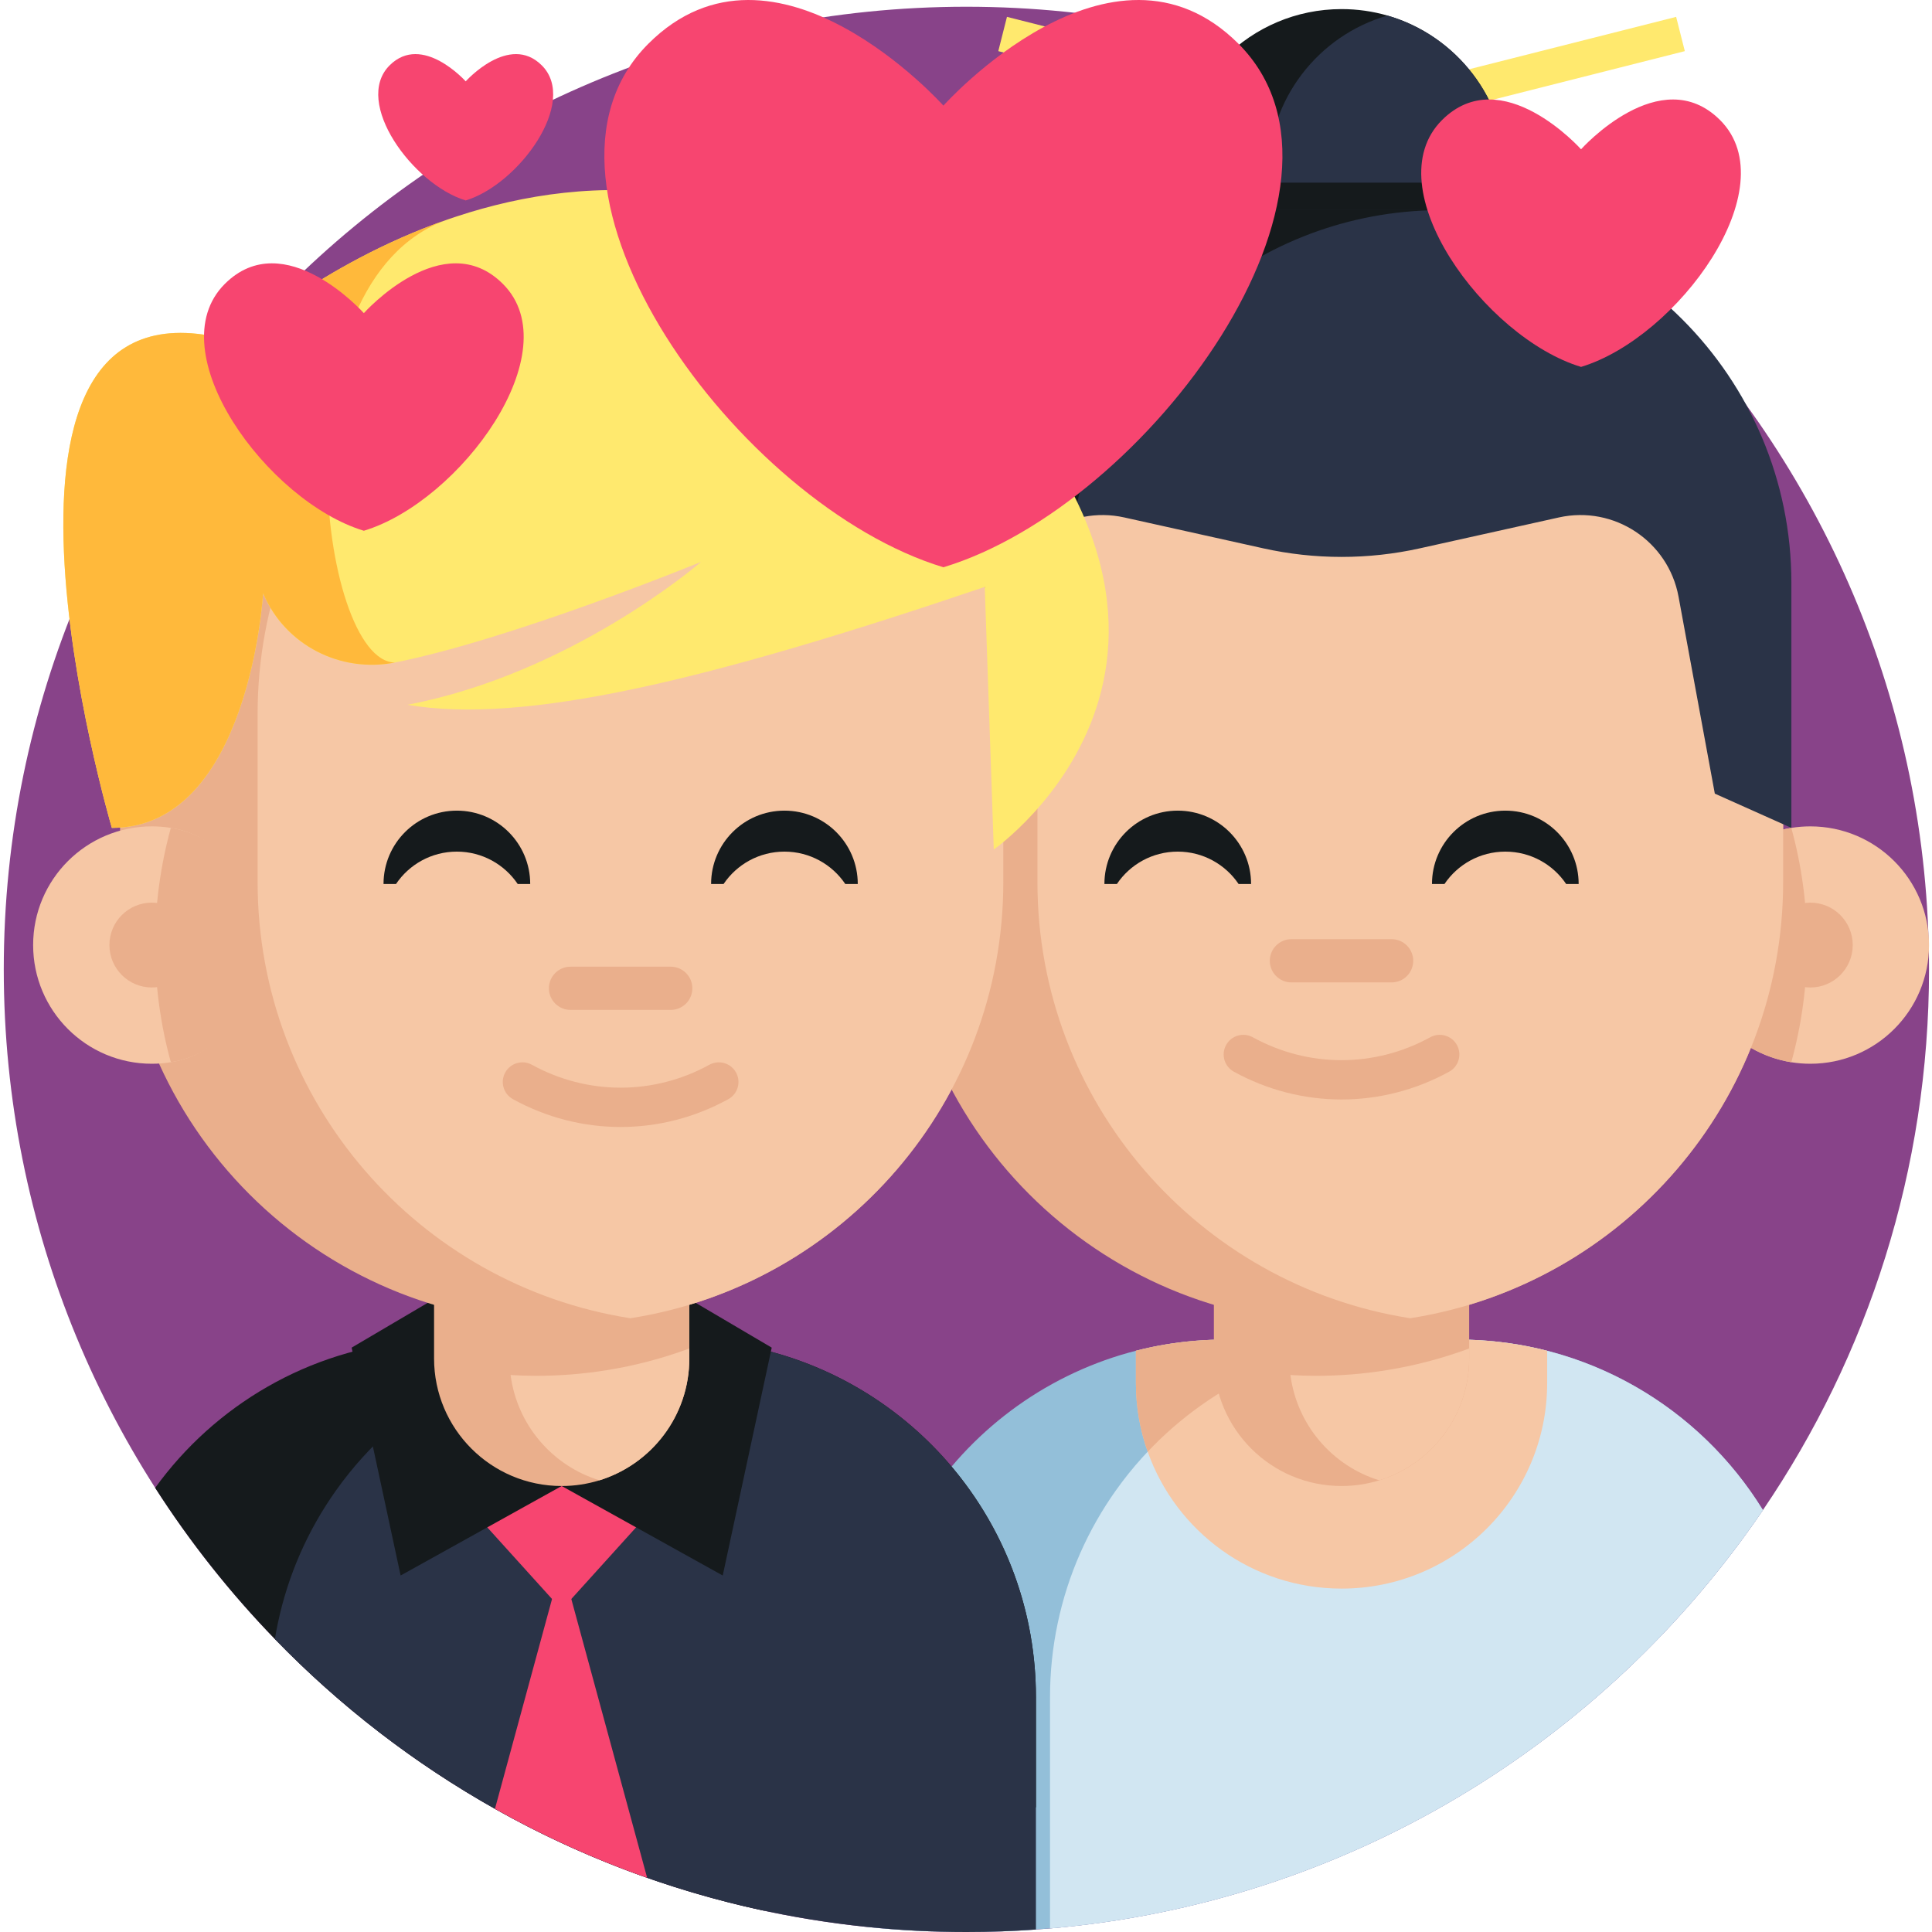 <svg height="512pt" viewBox="-1 0 512 512" width="512pt" xmlns="http://www.w3.org/2000/svg"><path d="m510.215 256.895c0 53.113-16.234 102.449-44.016 143.285 0 .012-.012.012-.012.02-41.992 61.75-110.383 104.098-188.922 110.855-1.238.102-2.488.207-3.73.289-6.09.438-12.234.656-18.43.656-8.871 0-17.637-.449-26.27-1.332-.812-.082-1.625-.168-2.438-.27-60.289-6.738-114.203-34.5-154.293-75.773-.094-.082-.164-.168-.25-.25v-.012c-44.48-45.918-71.855-108.496-71.855-177.469 0-140.891 114.215-255.109 255.105-255.109 140.895 0 255.109 114.215 255.109 255.109zm0 0" fill="#884389"/><path d="m263.523 49.934 179.672-45.465 2.301 9.082-179.672 45.465zm0 0" fill="#ffe96e"/><path d="m443.23 59.02-179.672-45.465 2.297-9.086 179.672 45.465zm0 0" fill="#ffe96e"/><path d="m398.258 46.145c0 19.941-13.336 36.758-31.578 42.023-3.855 1.117-7.938 1.711-12.152 1.711-24.156 0-43.734-19.578-43.734-43.734 0-24.148 19.578-43.734 43.734-43.734 4.215 0 8.297.594 12.152 1.711 18.242 5.266 31.578 22.094 31.578 42.023zm0 0" fill="#151a1c"/><path d="m398.258 46.145c0 1.676-.094 3.332-.281 4.957-7.371-1.77-15.074-2.699-22.988-2.699h-39.84c-.043-.75-.062-1.496-.062-2.258 0-19.93 13.348-36.758 31.594-42.023 18.242 5.266 31.578 22.094 31.578 42.023zm0 0" fill="#2a3347"/><path d="m466.188 400.199c-41.992 61.75-110.383 104.098-188.922 110.855-7.301.621-14.691.945-22.16.945-8.871 0-17.637-.449-26.27-1.332v-60.871c0-49.742 38.309-90.547 87.047-94.484 2.562-.207 5.145-.312 7.758-.312h61.738c7.297 0 14.398.812 21.219 2.375 25.137 5.746 46.473 21.492 59.59 42.824zm0 0" fill="#93bfd9"/><path d="m466.199 400.18c-41.992 61.758-110.383 104.117-188.934 110.875v-61.258c0-6.719.695-13.277 2.031-19.598 2.707-12.91 8.047-24.844 15.43-35.234 17.18-24.191 45.43-39.965 77.355-39.965h13.305c34.176 0 64.121 18.078 80.812 45.18zm0 0" fill="#d1e6f2"/><path d="m409.016 357.957v8.551c0 30.09-24.398 54.488-54.488 54.488h-.012c-23.699 0-43.879-15.141-51.363-36.277-2.02-5.695-3.125-11.82-3.125-18.211v-8.539c5.133-1.324 10.434-2.219 15.867-2.656 2.562-.207 5.145-.312 7.758-.312h61.738c7.297 0 14.398.812 21.219 2.375.801.188 1.613.375 2.406.582zm0 0" fill="#f6c7a5"/><path d="m372.082 355c-27.156 0-51.645 11.422-68.93 29.719-2.02-5.695-3.125-11.82-3.125-18.211v-8.539c5.133-1.324 10.434-2.219 15.867-2.656 2.562-.207 5.145-.312 7.758-.312zm0 0" fill="#eaaf8c"/><path d="m388.344 318.48v41.512c0 15.195-10.023 28.039-23.824 32.309-3.16.977-6.527 1.508-10.008 1.508-18.68 0-33.82-15.137-33.82-33.816v-41.512zm0 0" fill="#eaaf8c"/><path d="m388.344 357.363v2.629c0 15.195-10.023 28.039-23.824 32.309-12.453-3.828-21.812-14.656-23.543-27.906 2.258.141 4.531.207 6.812.207 6.398 0 12.672-.504 18.785-1.508 7.527-1.211 14.805-3.148 21.77-5.73zm0 0" fill="#f6c7a5"/><path d="m261.734 250.453c0 15.656-11.438 28.641-26.418 31.051-1.637.266-3.32.402-5.039.402-17.375 0-31.453-14.078-31.453-31.453 0-17.379 14.078-31.457 31.453-31.457 1.719 0 3.402.141 5.039.402 14.98 2.41 26.418 15.395 26.418 31.055zm0 0" fill="#f6c7a5"/><path d="m261.734 250.453c0 15.656-11.438 28.641-26.418 31.051-2.719-9.895-4.176-20.309-4.176-31.051 0-10.75 1.453-21.16 4.176-31.055 14.98 2.41 26.418 15.395 26.418 31.055zm0 0" fill="#eaaf8c"/><path d="m241.52 250.453c0 6.207-5.031 11.242-11.242 11.242-6.207 0-11.242-5.035-11.242-11.242 0-6.211 5.035-11.242 11.242-11.242 6.211 0 11.242 5.031 11.242 11.242zm0 0" fill="#eaaf8c"/><path d="m447.301 250.453c0 15.656 11.438 28.641 26.414 31.051 1.637.266 3.32.402 5.039.402 17.379 0 31.457-14.078 31.457-31.453 0-17.379-14.078-31.457-31.457-31.457-1.719 0-3.402.141-5.039.402-14.977 2.41-26.414 15.395-26.414 31.055zm0 0" fill="#f6c7a5"/><path d="m447.301 250.453c0 15.656 11.438 28.641 26.414 31.051 2.723-9.895 4.176-20.309 4.176-31.051 0-10.75-1.453-21.16-4.176-31.055-14.977 2.41-26.414 15.395-26.414 31.055zm0 0" fill="#eaaf8c"/><path d="m471.551 189.172v44.562c0 58.238-42.547 106.555-98.254 115.52-.188.031-.387.062-.574.094-5.922.945-12.004 1.414-18.211 1.414-64.629 0-117.023-52.395-117.023-117.027v-44.562c0-13.609 2.32-26.688 6.609-38.84 16.004-45.543 59.406-78.199 110.414-78.199h.012c6.195 0 12.285.48 18.223 1.418 55.977 8.746 98.805 57.184 98.805 115.621zm0 0" fill="#eaaf8c"/><path d="m489.996 250.453c0 6.207-5.031 11.242-11.242 11.242-6.207 0-11.242-5.035-11.242-11.242 0-6.211 5.035-11.242 11.242-11.242 6.211 0 11.242 5.031 11.242 11.242zm0 0" fill="#eaaf8c"/><path d="m471.551 189.172v44.562c0 58.238-42.547 106.555-98.254 115.52-.188.031-.387.062-.574.094-55.977-8.746-98.793-57.188-98.793-115.613v-44.562c0-58.438 42.828-106.875 98.816-115.621 55.977 8.746 98.805 57.184 98.805 115.621zm0 0" fill="#f6c7a5"/><path d="m354.516 291.375c-9.801 0-19.602-2.457-28.531-7.367-2.523-1.383-3.441-4.551-2.055-7.07 1.383-2.52 4.551-3.438 7.07-2.055 14.723 8.098 32.305 8.098 47.031 0 2.516-1.383 5.684-.465 7.07 2.055 1.387 2.52.465 5.688-2.055 7.07-8.934 4.91-18.734 7.367-28.531 7.367zm0 0" fill="#eaaf8c"/><path d="m367.789 260.348h-26.551c-3.164 0-5.727-2.562-5.727-5.727 0-3.164 2.562-5.727 5.727-5.727h26.551c3.164 0 5.73 2.562 5.73 5.727 0 3.164-2.566 5.727-5.73 5.727zm0 0" fill="#eaaf8c"/><path d="m333.734 145.305-36.793-8.176c-14.617-3.246-29.008 6.285-31.723 21.008l-9.609 52.184-20.289 9.078v-64.957c0-54.539 44.211-98.75 98.75-98.75h40.91c54.539 0 98.754 44.211 98.754 98.75v64.957l-20.289-9.078-9.613-52.184c-2.711-14.723-17.105-24.254-31.719-21.008l-36.793 8.176c-13.695 3.043-27.891 3.043-41.586 0zm0 0" fill="#2a3347"/><g fill="#151a1c"><path d="m377.949 55.734c-47.457 1.406-86.516 36.309-94.336 81.883-9.172 2.75-16.535 10.414-18.398 20.523l-9.613 52.18-20.281 9.078v-64.953c0-54.543 44.211-98.754 98.742-98.754h40.922c.988 0 1.977.012 2.965.043zm0 0"/><path d="m417.359 234.266h-3.312c-3.477-5.172-9.402-8.578-16.117-8.578-6.719 0-12.641 3.406-16.129 8.578h-3.312c0-10.734 8.703-19.438 19.441-19.438 10.734 0 19.43 8.703 19.43 19.438zm0 0"/><path d="m330.547 234.266h-3.309c-3.488-5.172-9.414-8.578-16.129-8.578-6.719 0-12.641 3.406-16.121 8.578h-3.309c0-10.734 8.695-19.438 19.43-19.438s19.438 8.703 19.438 19.438zm0 0"/><path d="m273.535 449.797v29.145c-22.156 12.578-46.395 21.93-72.062 27.406-.148-.031-.301-.062-.449-.094-50.113-10.82-94.754-36.363-129.168-71.879-11.859-12.246-22.5-25.668-31.734-40.078 15.785-21.844 40.668-36.684 69.105-38.984 2.562-.207 5.145-.312 7.758-.312h61.734c7.301 0 14.402.812 21.223 2.375 42.148 9.641 73.594 47.367 73.594 92.422zm0 0"/></g><path d="m273.535 449.797v61.547c-6.09.438-12.234.656-18.43.656-8.871 0-17.637-.449-26.27-1.332-20.242-2.074-39.777-6.508-58.332-13.027-14.055-4.934-27.539-11.066-40.336-18.285-21.473-12.078-41.016-27.184-58.062-44.73-.094-.082-.164-.168-.25-.25v-.012c.219-1.406.48-2.777.773-4.164 2.707-12.91 8.047-24.844 15.43-35.234 17.18-24.191 45.43-39.965 77.355-39.965h13.305c52.375 0 94.816 42.441 94.816 94.797zm0 0" fill="#2a3347"/><path d="m147.852 426.574 24.945-27.594-24.945-5.172-24.949 5.172zm0 0" fill="#f74570"/><path d="m170.504 497.641c-14.055-4.934-27.539-11.066-40.336-18.285l17.68-64.992zm0 0" fill="#f74570"/><path d="m147.852 393.809-42.684 23.719-12.98-60.391 26.52-15.621" fill="#151a1c"/><path d="m147.852 393.809 42.68 23.719 12.984-60.391-26.52-15.621" fill="#151a1c"/><path d="m181.68 318.48v41.508c0 15.199-10.02 28.043-23.82 32.309-3.16.98-6.527 1.512-10.008 1.512-18.68 0-33.82-15.141-33.82-33.82v-41.508zm0 0" fill="#eaaf8c"/><path d="m181.68 357.359v2.629c0 15.199-10.02 28.043-23.82 32.309-12.453-3.828-21.816-14.656-23.547-27.902 2.262.137 4.535.207 6.816.207 6.398 0 12.672-.508 18.781-1.512 7.531-1.207 14.805-3.145 21.77-5.73zm0 0" fill="#f6c7a5"/><path d="m264.887 189.172v44.562c0 58.238-42.547 106.555-98.254 115.52-.184.031-.383.062-.57.094-5.926.945-12.008 1.414-18.211 1.414-64.633 0-117.027-52.395-117.027-117.027v-44.562c0-13.609 2.32-26.688 6.613-38.84 16.004-45.543 59.402-78.199 110.414-78.199h.008c6.195 0 12.289.48 18.223 1.418 55.98 8.746 98.805 57.184 98.805 115.621zm0 0" fill="#eaaf8c"/><path d="m264.887 189.172v44.562c0 58.238-42.547 106.555-98.254 115.52-.184.031-.383.062-.57.094-55.977-8.746-98.793-57.188-98.793-115.613v-44.562c0-58.438 42.824-106.875 98.812-115.621 55.98 8.746 98.805 57.184 98.805 115.621zm0 0" fill="#f6c7a5"/><path d="m163.473 298.664c-9.801 0-19.598-2.457-28.531-7.367-2.52-1.383-3.441-4.551-2.055-7.07 1.387-2.52 4.551-3.438 7.07-2.055 14.727 8.098 32.309 8.098 47.031 0 2.52-1.383 5.684-.465 7.07 2.055 1.387 2.52.465 5.688-2.055 7.07-8.934 4.91-18.73 7.367-28.531 7.367zm0 0" fill="#eaaf8c"/><path d="m176.75 267.637h-26.555c-3.164 0-5.727-2.562-5.727-5.727 0-3.164 2.562-5.727 5.727-5.727h26.555c3.16 0 5.727 2.562 5.727 5.727 0 3.164-2.566 5.727-5.727 5.727zm0 0" fill="#eaaf8c"/><path d="m262.363 225.125-2.395-69.586c-73.25 24.812-122.043 36.527-152.992 31.238 43.379-8.289 77.066-37.215 77.836-37.883-.906.375-50.355 20.566-81.125 26.676-14.43 2.863-29.082-4.59-34.859-18.125-.043-.074-.074-.156-.105-.23 0 0-3.613 62.184-40.078 62.184 0 0-44.785-151.73 32.789-128.824 0 0 22.438-20.605 55.938-32.32.125-.043.25-.082.383-.137.367-.133.742-.258 1.117-.375.395-.125.77-.25 1.121-.375 35.426-11.68 82.48-12.898 128.348 29.562 91.109 84.344 14.023 138.195 14.023 138.195zm0 0" fill="#ffe96e"/><path d="m103.688 175.57c-14.43 2.863-29.082-4.59-34.859-18.129-.043-.07-.074-.156-.105-.227 0 0-3.613 62.184-40.078 62.184 0 0-44.785-151.73 32.789-128.824 0 0 22.438-20.605 55.938-32.32-45.973 16.742-33.852 117.316-13.684 117.316zm0 0" fill="#ffb93b"/><path d="m226.316 234.266h-3.309c-3.48-5.172-9.406-8.578-16.121-8.578-6.715 0-12.641 3.406-16.129 8.578h-3.309c0-10.734 8.703-19.438 19.438-19.438s19.43 8.703 19.43 19.438zm0 0" fill="#151a1c"/><path d="m139.508 234.266h-3.312c-3.488-5.172-9.41-8.578-16.129-8.578-6.715 0-12.641 3.406-16.117 8.578h-3.312c0-10.734 8.695-19.438 19.43-19.438 10.738 0 19.441 8.703 19.441 19.438zm0 0" fill="#151a1c"/><path d="m63.922 250.449c0 15.66-4.668 28.645-19.648 31.051-1.637.266-3.32.406-5.035.406-17.379 0-31.457-14.078-31.457-31.457 0-17.375 14.078-31.453 31.457-31.453 1.715 0 3.398.137 5.035.402 14.98 2.41 19.648 15.395 19.648 31.051zm0 0" fill="#f6c7a5"/><path d="m65.484 250.449c0 15.66-6.23 28.645-21.211 31.051-2.719-9.891-4.172-20.305-4.172-31.051 0-10.746 1.453-21.156 4.172-31.051 14.98 2.41 21.211 15.395 21.211 31.051zm0 0" fill="#eaaf8c"/><path d="m50.48 250.449c0 6.211-5.035 11.242-11.242 11.242-6.211 0-11.242-5.031-11.242-11.242 0-6.207 5.031-11.242 11.242-11.242 6.207 0 11.242 5.035 11.242 11.242zm0 0" fill="#eaaf8c"/><path d="m327.207 11.598c-33.566-33.562-78.195 16.395-78.195 16.395s-44.633-49.957-78.199-16.395c-37.836 37.836 23.965 122.336 78.199 138.734 54.23-16.398 116.031-100.898 78.195-138.734zm0 0" fill="#f74570"/><path d="m132.289 75.254c-15.82-15.82-36.863 7.73-36.863 7.73s-21.039-23.551-36.863-7.73c-17.836 17.84 11.297 57.672 36.863 65.402 25.566-7.727 54.699-47.562 36.863-65.402zm0 0" fill="#f74570"/><path d="m142.59 17.332c-8.66-8.66-20.176 4.227-20.176 4.227s-11.512-12.887-20.172-4.227c-9.762 9.758 6.184 31.559 20.172 35.789 13.992-4.23 29.934-26.031 20.176-35.789zm0 0" fill="#f74570"/><path d="m454.855 31.836c-15.82-15.824-36.859 7.727-36.859 7.727s-21.043-23.551-36.863-7.727c-17.836 17.836 11.297 57.672 36.863 65.398 25.566-7.727 54.699-47.562 36.859-65.398zm0 0" fill="#f74570"/></svg>